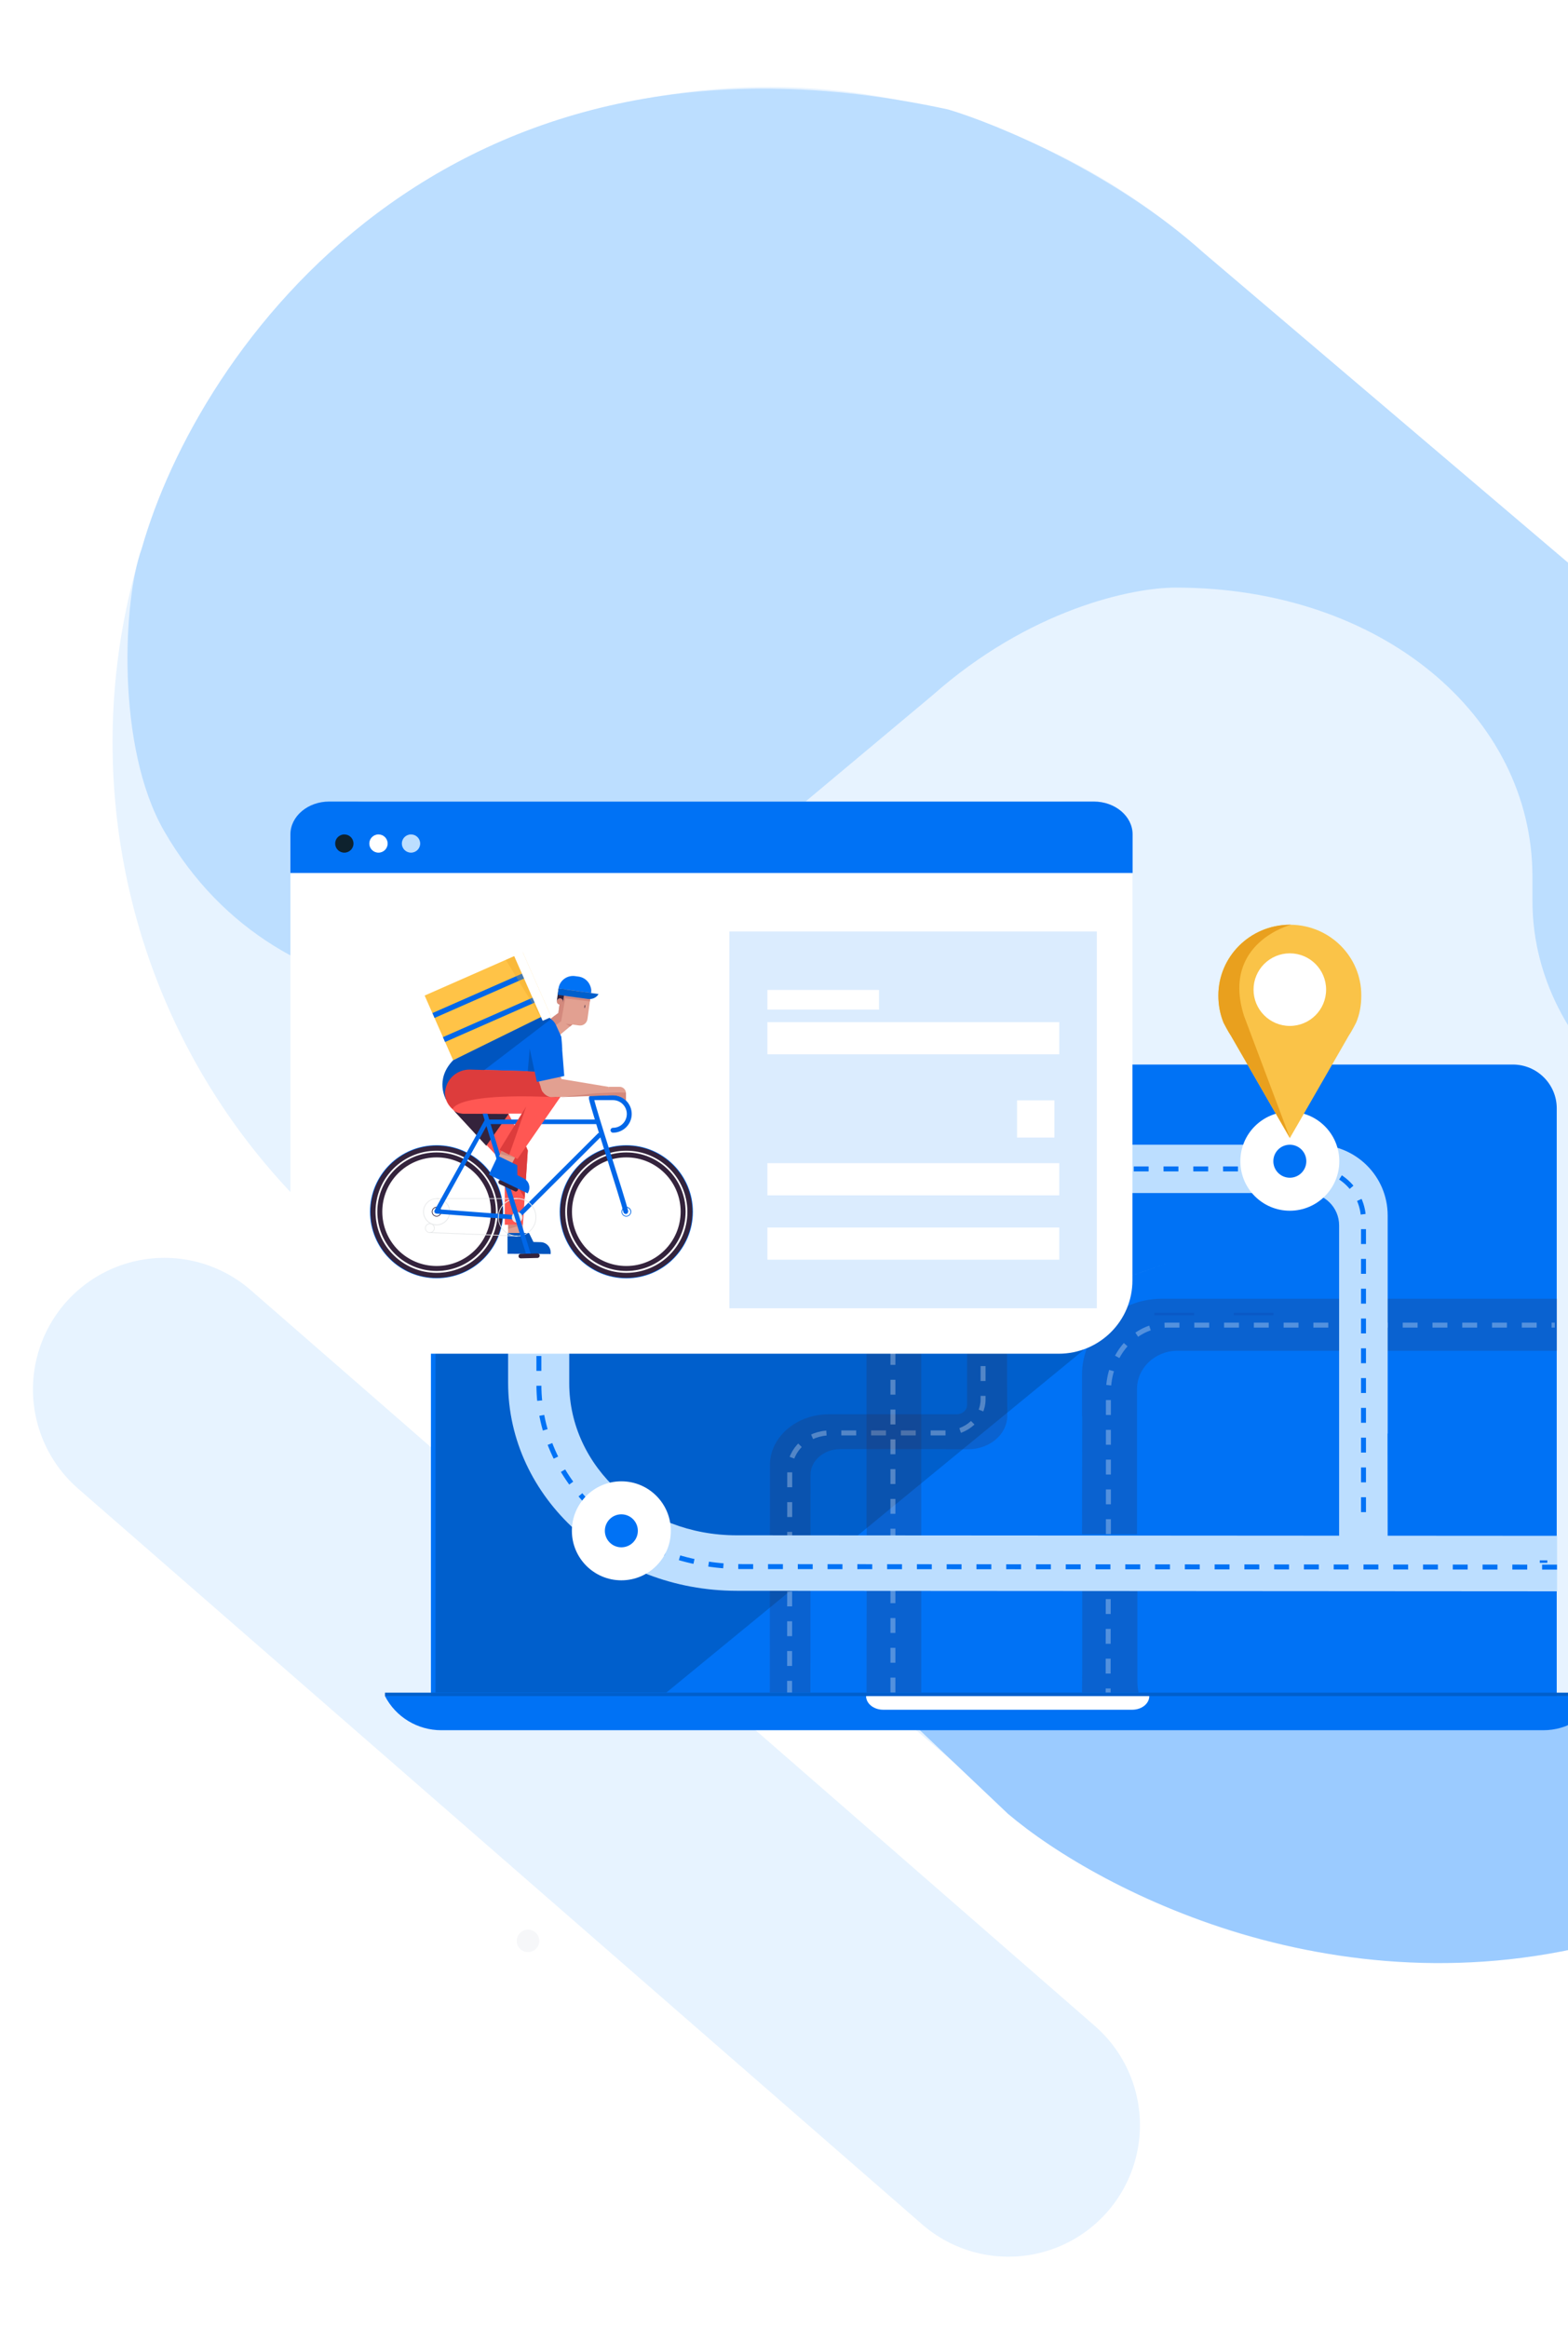 <svg fill="none" height="469" viewBox="0 0 316 469" width="316" xmlns="http://www.w3.org/2000/svg" xmlns:xlink="http://www.w3.org/1999/xlink"><rect x="0" y="0" width="316" height="469" fill="#333333" stroke="none"/><clipPath id="a"><path d="m0 0h316v469h-316z"/></clipPath><clipPath id="b"><rect height="126.946" rx="16" width="227.126" x="86.846" y="214.439"/></clipPath><clipPath id="c"><path d="m87.775 214.637h226.006v126.298h-226.006z"/></clipPath><clipPath id="d"><path d="m58.527 161.459h169.726v111.231h-169.726z"/></clipPath><g clip-path="url(#a)"><path d="m0 0h316v469h-316z" fill="#fff"/><path d="m203.234 428.079-170.094-148.204" stroke="#e7f3ff" stroke-linecap="round" stroke-width="53"/><path d="m388.445 348.585c-47.292 55.545-130.659 62.235-186.205 14.943l-133.096-113.321c-55.545-47.293-62.236-130.66-14.943-186.205 47.292-55.545 130.659-62.236 186.204-14.943l133.097 113.321c55.545 47.292 62.236 130.659 14.943 186.205z" fill="#e7f3ff"/><path d="m129.553 188.886c-20.713 17.389-72.814 19.604-96.48-21.495-9.742-16.919-8.271-46.712-4.504-56.905 11.374-40.179 61-110.5 162.54-88.428 9.675 2.88 33.546 12.718 51.626 29.026l140.036 118.986c11.891 11.3 35.675 41.124 35.675 70.017h-34.643c-41.416 0-74.968-26.231-74.968-58.609v-4.869c0-32.378-30.485-58.246-71.901-58.246-8.797 0-29.435 4.347-49.057 21.736z" fill="#bcdeff"/><path d="m203.142 365.377-18.76-17.795h204.814c-10.024 11.122-35.771 34.967-58.575 41.373-57.501 18.862-108.945-7.86-127.479-23.578z" fill="#9bcbff"/><path d="m313.731 223.25c0-4.849-3.973-8.811-8.837-8.811h-209.237c-4.839 0-8.812 3.962-8.812 8.811v119.619h226.885z" fill="#0072f5"/><path d="m307.577 229.906c0-4.502-3.724-8.178-8.284-8.178h-196.167c-4.536 0-8.261 3.676-8.261 8.178v111.029h212.712z" fill="#0072f5"/><g clip-path="url(#b)"><g stroke="#34233c"><path d="m145.936 231.264h75.141" opacity=".2"/><path d="m187.938 231.764v34.95" opacity=".2"/><path d="m0-.5h70.288" opacity=".2" transform="matrix(-.67 .742 -.756 -.655 161.1 214.726)"/></g><ellipse cx="114.044" cy="265.185" fill="#9bcbff" opacity=".9" rx="7.864" ry="8.082"/><ellipse fill="#0072f5" rx="2.84" ry="2.84" transform="matrix(1 0 0 -1 186.748 267.218)"/><circle fill="#0072f5" r="2.84" transform="matrix(1 0 0 -1 114.263 265.184)"/></g><path d="m108.618 391.483c.287-1.214-.469-2.431-1.687-2.717-1.219-.286-2.439.468-2.726 1.683-.286 1.215.47 2.431 1.688 2.717 1.219.286 2.438-.468 2.725-1.683z" fill="#f6f7f9"/><path d="m311.044 348.53h-222.121c-4.752 0-9.144-2.628-11.34-6.877h244.801c-2.196 4.213-6.588 6.877-11.34 6.877z" fill="#0072f5"/><path d="m228.16 344.404h-50.163c-1.928 0-3.456-1.245-3.456-2.751h57.074c0 1.535-1.527 2.751-3.455 2.751z" fill="#fff"/><path d="m77.583 340.965h242.05v.688h-242.05z" fill="#005fcc"/><g fill="#b9ddff"><path d="m216.289 259.838c-.443.148-.886.296-1.329.444z"/><path d="m234.901 254.521c-3.323 1.266-6.896 2.49-10.635 3.545 3.78-1.055 7.312-2.279 10.635-3.545z"/><path d="m224.265 258.066c-1.155.154-2.35.289-3.545.443 1.195-.135 2.39-.289 3.545-.443z"/><path d="m234.901 254.52c17.194-6.49 27.919-14.624 27.919-14.624s-10.725 8.134-27.919 14.624z"/></g><g clip-path="url(#c)"><path d="m86.889 340.934v-67.359-51.848l137.155-7.534-5.761 57.831-83.977 68.91z" fill="#005fcc"/><path d="m202.958 278.465v-16.411h-8.068v21.016c0 1.002-.945 1.816-2.108 1.816h-25.729c-6.541 0-11.883 4.573-11.883 10.21v5.638l-.036 53.495h8.176l.037-57.159c0-2.851 2.689-5.168 5.996-5.168h22.931l-2.617.031h5.524c4.324-.031 7.813-3.038 7.813-6.765v-.313z" fill="#34233c" opacity=".2"/><path d="m159.122 347.581.034-51.5c0-4.107 3.648-7.468 8.181-7.437h23.385c4.091 0 7.397-3.018 7.397-6.753v-7.872" opacity=".3" stroke="#fff" stroke-dasharray="3 3" stroke-miterlimit="10"/><path d="m256.645 264.695h-48.987c-4.544 0-8.262-3.688-8.262-8.271v-25.95" stroke="#0067e8" stroke-dasharray="8 8" stroke-miterlimit="10" stroke-width=".5"/><path d="m269.91 361.319h-32.384c-10.736 0-19.464-9.208-19.464-20.618l.034-3.962v-25.939h11.118v27.81c0 6.053 4.641 10.933 10.321 10.933h30.375z" fill="#34233c" opacity=".2"/><path d="m223.357 310.116-.035 30.603c0 8.374 6.782 15.163 15.147 15.163h29.674" opacity=".3" stroke="#fff" stroke-dasharray="3 3" stroke-miterlimit="10"/><path d="m143.801 215.517h-22.789v51.97h22.789z" fill="#abd0ef" opacity=".58"/><path d="m135.195 262.627-11.222 5.859h22.41z" fill="#2c2334"/><path d="m135.195 262.627 11.223 5.859v-50.487h-.069l-11.154 5.824z" fill="#ff5753"/><path d="m135.195 223.822-11.188-5.824h-.034v50.488l11.222-5.859z" fill="#d83939"/><path d="m123.973 217.964.034.034.035-.034z" fill="#2c2334"/><path d="m146.314 217.964.035.034.035-.034z" fill="#2c2334"/><path d="m124.007 217.998 11.188 5.824 11.154-5.824-.035-.034h-11.119-11.154z" fill="#2c2334"/><path d="m138.293 257.699 4.992 4.308v-8.616z" fill="#d83939"/><path d="m138.293 257.699h4.957v-4.308z" fill="#2c2334"/><path d="m138.293 244.018 4.992 4.308v-8.616z" fill="#d83939"/><path d="m138.293 244.018h4.957v-4.308z" fill="#2c2334"/><path d="m138.293 230.336 4.992 4.307v-8.615z" fill="#d83939"/><path d="m138.293 230.336h4.957v-4.308z" fill="#2c2334"/><path d="m132.544 230.336-4.991-4.308v8.615z" fill="#ff5753"/><path d="m132.544 230.336h-4.957v4.308z" fill="#2c2334"/><path d="m132.544 244.018-4.991-4.308v8.616z" fill="#ff5753"/><path d="m132.544 244.018h-4.957v4.307z" fill="#2c2334"/><path d="m132.544 257.699-4.991-4.308v8.616z" fill="#ff5753"/><path d="m132.544 257.699h-4.957v4.308z" fill="#2c2334"/><path d="m253.681 261.611h-19.501c-8.905 0-16.118 6.825-16.118 15.25v8.426h.034l-.034 23.741h11.079v-29.228c0-4.245 3.658-7.706 8.145-7.706h76.496v-10.483z" fill="#34233c" opacity=".2"/><path d="m223.379 309.027v-28.565c0-7.458 5.261-13.534 11.794-13.534h78.165" opacity=".3" stroke="#fff" stroke-dasharray="3 3" stroke-miterlimit="10"/><path d="m210.085 219.955h-19.306c-8.932 0-16.146 9.601-16.146 21.489v66.251h.034l-.034 33.24h11.027v-96.474c0-5.44 3.298-9.83 7.386-9.83h17.004v-14.676z" fill="#34233c" opacity=".2"/><path d="m179.95 340.935v-98.39c0-9.528 5.228-17.273 11.66-17.273h18.918" opacity=".3" stroke="#fff" stroke-dasharray="3 3" stroke-miterlimit="10"/><path d="m114.719 278.638c0 16.889 15.066 30.629 33.718 30.629l165.345.104v11.179l-165.269-.104c-25.479 0-46.114-18.758-46.114-41.912v-19.139h12.32z" fill="#bcdeff"/><g stroke-miterlimit="10"><path d="m311.833 314.562h-1.52" stroke="#0072f5" stroke-width=".5"/><path d="m313.782 315.675-164.198-.105c-22.667 0-41.02-16.452-40.98-36.727v-16.346" stroke="#0072f5" stroke-dasharray="3 3"/><path d="m108.553 260.973v-1.379" stroke="#0072f5" stroke-width=".5"/></g><ellipse cx="125.222" cy="308.363" fill="#fff" rx="9.971" ry="9.971"/><ellipse cx="125.221" cy="308.363" fill="#0072f5" rx="3.324" ry="3.324"/><path d="m248.196 230.59h17.134c7.927 0 14.329 6.366 14.329 14.247v43.925h-.03l.03 22.038h-9.786v-63.962c0-3.607-2.927-6.517-6.555-6.517h-38.609v-9.731z" fill="#bcdeff"/><path d="m274.785 304.596v-58.807c0-5.695-4.622-10.324-10.308-10.324h-40.211" stroke="#0072f5" stroke-dasharray="3 3" stroke-miterlimit="10"/><ellipse cx="259.94" cy="233.914" fill="#fff" rx="9.971" ry="9.971"/><ellipse cx="259.939" cy="233.913" fill="#0072f5" rx="3.324" ry="3.324"/></g><g clip-path="url(#d)"><path d="m213.331 272.69h-139.917c-8.222 0-14.886-6.626-14.886-14.8v-81.631c0-8.174 6.665-14.8 14.886-14.8h139.917c8.222 0 14.887 6.626 14.887 14.8v81.595c.036 8.21-6.629 14.836-14.887 14.836z" fill="#fff"/><path d="m221.046 187.631h-74.051v75.899h74.051z" fill="#dbecfe"/><path d="m66.351 161.459h154.079c4.31 0 7.824 2.971 7.824 6.615v7.78h-169.727v-7.78c0-3.644 3.513-6.615 7.824-6.615z" fill="#0072f5"/><path d="m69.393 171.757c1.02 0 1.847-.822 1.847-1.836s-.827-1.837-1.847-1.837-1.847.823-1.847 1.837.827 1.836 1.847 1.836z" fill="#0e222e"/><path d="m76.275 171.757c1.02 0 1.847-.822 1.847-1.836s-.827-1.837-1.847-1.837c-1.02 0-1.847.823-1.847 1.837s.827 1.836 1.847 1.836z" fill="#fff"/><path d="m82.831 171.757c1.02 0 1.847-.822 1.847-1.836s-.827-1.837-1.847-1.837-1.847.823-1.847 1.837.827 1.836 1.847 1.836z" fill="#bcdeff"/><g fill="#fff"><path d="m213.476 205.894h-58.821v6.481h58.821z"/><path d="m213.476 247.268h-58.821v6.481h58.821z"/><path d="m213.476 234.304h-58.821v6.482h58.821z"/><path d="m177.148 199.412h-22.493v3.961h22.493z"/><path d="m212.498 221.654h-7.534v7.49h7.534z"/></g><path d="m102.385 249.703h2.995v-2.992h-2.995z" fill="#e2a091"/><path d="m105.379 246.713h-2.978v.85z" fill="#d3897d"/><path d="m110.976 252.612-8.694-.051v-4.198l4.339.017.884 1.802 1.413.034c1.14 0 2.058.918 2.058 2.056z" fill="#0055bf"/><path d="m102.521 235.393 3.845-3.638-7.946-15.129-7.197 6.817z" fill="#ff5753"/><path d="m101.722 246.714h3.658l.986-14.959h-4.644z" fill="#ff5753"/><path d="m102.504 224.394-8.728-.051s-1.752.136-2.552-.884l6.771 7.344z" fill="#34233c"/><path d="m102.454 235.784.647-2.006 2.943-2.856.323.833-.629 9.604z" fill="#dd3c3c"/><path d="m110.296 205.782 1.769 3.331 3.471-2.889-3.011-2.159z" fill="#e2a091"/><path d="m110.194 205.781 2.331-1.716 1.463-1.785 1.821.408-2.569 2.906-1.804 1.309z" fill="#d3897d"/><path d="m122.682 218.921h2.178c.714 0 1.293.578 1.293 1.292v1.734l-3.845-.731z" fill="#e2a091"/><path d="m120.421 225.517h-22.169v.918h22.169z" fill="#0067e8"/><path d="m97.828 223.022-.878.269 6.83 22.265.878-.269z" fill="#0067e8"/><path d="m120.633 228.175-16.269 16.222.649.65 16.269-16.223z" fill="#0067e8"/><path d="m126.222 245.065c-.545 0-.97-.442-.97-.969 0-.544.442-.986.97-.986.544 0 .987.442.987.986-.017.527-.46.969-.987.969zm0-1.802c-.46 0-.834.374-.834.833s.374.833.834.833c.459 0 .833-.374.833-.833-.017-.459-.391-.833-.833-.833z" fill="#0067e8"/><path d="m126.221 230.684c-7.418 0-13.424 6.001-13.424 13.412s6.006 13.412 13.424 13.412 13.424-6.001 13.424-13.412-6.023-13.412-13.424-13.412zm0 26.195c-7.078 0-12.812-5.729-12.812-12.8s5.734-12.8 12.812-12.8c7.077 0 12.811 5.729 12.811 12.8-.017 7.071-5.751 12.8-12.811 12.8z" fill="#0067e8"/><path d="m126.222 231.296c-7.078 0-12.812 5.729-12.812 12.8 0 7.072 5.734 12.8 12.812 12.8 7.077 0 12.811-5.728 12.811-12.8-.017-7.071-5.751-12.8-12.811-12.8zm0 24.223c-6.33 0-11.451-5.116-11.451-11.44 0-6.323 5.121-11.44 11.451-11.44 6.329 0 11.45 5.117 11.45 11.44-.017 6.324-5.138 11.44-11.45 11.44z" stroke="#34233c" stroke-miterlimit="10"/><path d="m87.991 245.065c-.544 0-.97-.442-.97-.969 0-.544.442-.986.97-.986.544 0 .987.442.987.986-.017.527-.459.969-.987.969zm0-1.802c-.459 0-.834.374-.834.833s.374.833.834.833c.459 0 .834-.374.834-.833-.017-.459-.374-.833-.834-.833z" fill="#34233c"/><path d="m86.63 248.363c-.544 0-.97-.442-.97-.986s.442-.969.97-.969c.544 0 .987.442.987.969-.017.544-.442.986-.987.986zm0-1.802c-.459 0-.834.374-.834.833s.374.833.834.833c.459 0 .834-.374.834-.833-.017-.476-.374-.833-.834-.833z" fill="#e7e9ea"/><path d="m87.992 246.816c-1.497 0-2.722-1.224-2.722-2.72s1.225-2.72 2.722-2.72c1.497 0 2.722 1.224 2.722 2.72s-1.225 2.72-2.722 2.72zm0-5.304c-1.412 0-2.569 1.156-2.569 2.567s1.157 2.567 2.569 2.567c1.412 0 2.569-1.156 2.569-2.567s-1.157-2.567-2.569-2.567z" fill="#e7e9ea"/><path d="m87.991 230.684c-7.418 0-13.424 6.001-13.424 13.395 0 7.411 6.006 13.412 13.424 13.412s13.424-6.001 13.424-13.412-6.023-13.395-13.424-13.395zm0 26.195c-7.078 0-12.811-5.729-12.811-12.8s5.734-12.8 12.811-12.8c7.078 0 12.812 5.729 12.812 12.8-.017 7.071-5.751 12.8-12.812 12.8z" fill="#0067e8"/><path d="m87.992 231.296c-7.078 0-12.811 5.729-12.811 12.8 0 7.072 5.734 12.8 12.811 12.8 7.078 0 12.811-5.728 12.811-12.8-.017-7.071-5.75-12.8-12.811-12.8zm0 24.223c-6.329 0-11.45-5.116-11.45-11.44 0-6.323 5.121-11.44 11.45-11.44 6.329 0 11.45 5.117 11.45 11.44-.017 6.324-5.138 11.44-11.45 11.44z" stroke="#34233c" stroke-miterlimit="10"/><path d="m123.533 228.168c-.272 0-.493-.221-.493-.493s.221-.492.493-.492c1.548 0 2.79-1.258 2.79-2.788 0-1.547-1.259-2.788-2.79-2.788h-4.338c-.273 0-.494-.221-.494-.493s.221-.493.494-.493h4.338c2.076 0 3.777 1.7 3.777 3.774s-1.701 3.773-3.777 3.773z" fill="#0067e8"/><path d="m104.222 241.512h-16.231c-.034 0-.068-.034-.068-.068s.034-.068.068-.068h16.231c.034 0 .068.034.068.068s-.034.068-.068.068z" fill="#e7e9ea"/><path d="m126.121 244.538c-.222 0-.443-.153-.494-.408-.629-2.72-6.329-19.939-6.924-22.727-.069-.289.102-.561.374-.629s.527.119.595.408c.579 2.788 6.295 19.99 6.908 22.71.068.289-.102.578-.357.646-.017-.017-.068 0-.102 0z" fill="#0067e8"/><path d="m103.831 245.66c-.017 0-.017 0-.034 0l-15.839-1.19c-.153-.017-.289-.102-.374-.238-.068-.136-.068-.306 0-.442l10.14-18.24c.119-.221.391-.306.613-.17.221.119.306.391.17.612l-9.783 17.628 15.142 1.139c.256.017.443.238.426.493-.017.238-.221.408-.46.408z" fill="#0067e8"/><path d="m104.222 246.289c.592 0 1.072-.48 1.072-1.071 0-.592-.48-1.071-1.072-1.071s-1.072.479-1.072 1.071c0 .591.48 1.071 1.072 1.071z" fill="#e7e9ea"/><path d="m104.222 249.06c-2.126 0-3.862-1.734-3.862-3.859s1.736-3.859 3.862-3.859c2.127 0 3.863 1.734 3.863 3.859s-1.736 3.859-3.863 3.859zm0-7.548c-2.041 0-3.709 1.666-3.709 3.706s1.668 3.706 3.709 3.706c2.042 0 3.709-1.666 3.709-3.706s-1.667-3.706-3.709-3.706z" fill="#e7e9ea"/><path d="m106.553 253.241c-.187 0-.374-.119-.442-.323l-4.339-14.074c-.068-.238.068-.493.307-.561.238-.068.493.068.561.306l4.339 14.074c.068.238-.068.493-.307.561-.034 0-.085.017-.119.017z" fill="#0067e8"/><path d="m104.222 249.059-17.592-.697c-.034 0-.068-.034-.068-.085 0-.034.034-.068.085-.068l17.592.697c.034 0 .068.034.068.085-.017.034-.051.068-.085.068z" fill="#e7e9ea"/><path d="m103.933 240.016c-.068 0-.136-.017-.187-.051l-3.046-1.428c-.221-.102-.323-.374-.221-.612.102-.221.374-.323.613-.221l3.045 1.428c.221.102.323.374.221.612-.102.187-.255.272-.425.272z" fill="#34233c"/><path d="m108.51 253.343c-.051.034-.119.051-.187.051l-3.369.085c-.255 0-.459-.187-.459-.442s.187-.459.442-.459l3.369-.085c.255 0 .46.187.46.442 0 .17-.103.34-.256.408z" fill="#34233c"/><path d="m95.188 224.106h6.159c.034 0 .051-.017.051-.051v-1.02c0-.034-.017-.051-.051-.051h-6.159c-.034 0-.051.017-.051.051v1.02c-.017.034.017.051.051.051z" fill="#0067e8"/><path d="m96.345 223.919 15.55-10.998c.085-.051.426-.595.494-.663.969-.85 1.055.085.731-3.417l-1.123-2.465c-.748-1.479-2.569-2.057-4.049-1.292l-16.282 8.636c-1.497 1.019-3.318 4.3-1.786 7.751z" fill="#0067e8"/><path d="m93.775 224.327h15.057c1.82 0 3.317-1.479 3.317-3.315v-5.065l-17.405-.51c-2.518-.068-4.696 1.768-5.019 4.266-.323 2.448 1.582 4.624 4.049 4.624z" fill="#ff5753"/><path d="m99.798 234.407 2.654 1.377 1.531-2.958-2.637-1.428z" fill="#e2a091"/><path d="m91.317 213.561 19.775-8.7-5.739-13.021-19.775 8.7z" fill="#ffc347"/><path d="m89.262 208.92.432.98 18.904-8.316-.432-.981z" fill="#0067e8"/><path d="m87.147 204.07.432.98 18.903-8.316-.432-.98z" fill="#0067e8"/><path d="m100.684 231.619 3.607 1.836 9.51-13.735-4.083-2.822z" fill="#ff5753"/><path d="m111.029 205.288-21.149 16.166s-2.348-3.978 1.446-7.887l18.732-9.213z" fill="#0055bf"/><path d="m112.151 221.029v-5.066l-17.405-.51c-2.518-.068-4.696 1.768-5.019 4.267 0 0-.527 1.598 1.497 3.723 0 0 .153-3.417 20.927-2.414z" fill="#dd3c3c"/><path d="m109.292 219.89 4.101-1.836-1.634-4.777-4.1 1.836z" fill="#e2a091"/><path d="m106.043 222.882-5.359 8.737 1.922 1.037z" fill="#dd3c3c"/><path d="m122.683 220.621v-1.683l-13.424-2.227-.255 1.479c-.221 1.326.681 2.601 2.025 2.822z" fill="#e2a091"/><path d="m108.203 217.935 5.512-1.19-.51-6.442-6.84-.867z" fill="#0067e8"/><path d="m112.797 221.012 10.736-.391s1.633 0 2.62 1.071v-1.581l-1.191-.051c-.732-.034-3.828.102-5.002.17z" fill="#d3897d"/><path d="m109.364 205.629 1.744-.767-5.917-13.426-1.744.767z" fill="#fff"/><path d="m109.208 205.289-5.58-12.681-1.685.748z" fill="#e9a01e" opacity=".3"/><path d="m112.27 205.952 4.423.612c.834.119 1.582-.459 1.702-1.292l.765-5.559c.119-.833-.459-1.581-1.293-1.7l-2.926-.408c-.834-.119-1.583.459-1.702 1.292z" fill="#e2a091"/><path d="m112.882 201.447.63.085.306-2.226 5.223 1.241-.153 1.172-4.968-.611-.834 4.623-.936.646-.85-1.411 1.225-.901z" fill="#d3897d"/><path d="m112.212 201.645 1.265.173.347-2.526-1.264-.173z" fill="#34233c"/><path d="m112.847 202.365c.348 0 .63-.281.63-.629 0-.347-.282-.629-.63-.629-.347 0-.629.282-.629.629 0 .348.282.629.629.629z" fill="#d3897d"/><path d="m112.558 199.118 6.55.901c.221-1.598-.902-3.077-2.501-3.298l-.749-.102c-1.599-.204-3.079.901-3.3 2.499z" fill="#0072f5"/><path d="m117.916 202.757c.025-.177.014-.324-.023-.33-.037-.005-.087.134-.112.311-.024.177-.014.324.024.329.037.005.087-.134.111-.31z" fill="#34233c"/><path d="m118.496 201.226-6.091-.833.17-1.258 8.048 1.105c-.408.714-1.259 1.105-2.127.986z" fill="#005fcc"/><path d="m115.349 206.377-1.344-.17.885.56z" fill="#d3897d"/><path d="m107.743 215.861-1.378-.068.392-4.538z" fill="#0055bf"/><path d="m106.35 240.39-7.827-3.773 1.804-3.791 3.913 1.887.017 2.006 1.259.646c1.038.493 1.463 1.717.97 2.754z" fill="#0067e8"/><path d="m101.126 231.857 2.671 1.343-2.994-.748z" fill="#d3897d"/></g><path d="m260.157 186.275c-.072 0-.109 0-.181 0-.073 0-.109 0-.182 0-7.908.108-14.257 6.464-14.257 14.257 0 1.975.363 3.807 1.052 5.494 0 0 .98 1.904 1.488 2.622l11.862 20.613 11.863-20.613c.508-.718 1.488-2.622 1.488-2.622.725-1.687 1.052-3.519 1.052-5.494.036-7.793-6.313-14.149-14.185-14.257z" fill="#fac348"/><path d="m259.939 206.66c4.038 0 7.312-3.274 7.312-7.312s-3.274-7.312-7.312-7.312-7.312 3.274-7.312 7.312 3.274 7.312 7.312 7.312z" fill="#fff"/><path d="m259.98 229.261-11.903-20.613c-.508-.718-1.488-2.622-1.488-2.622-.689-1.687-1.052-3.519-1.052-5.494 0-7.793 6.35-14.149 14.261-14.257h.363s-14.08 3.663-9.471 18.315z" fill="#e9a01e"/></g></svg>